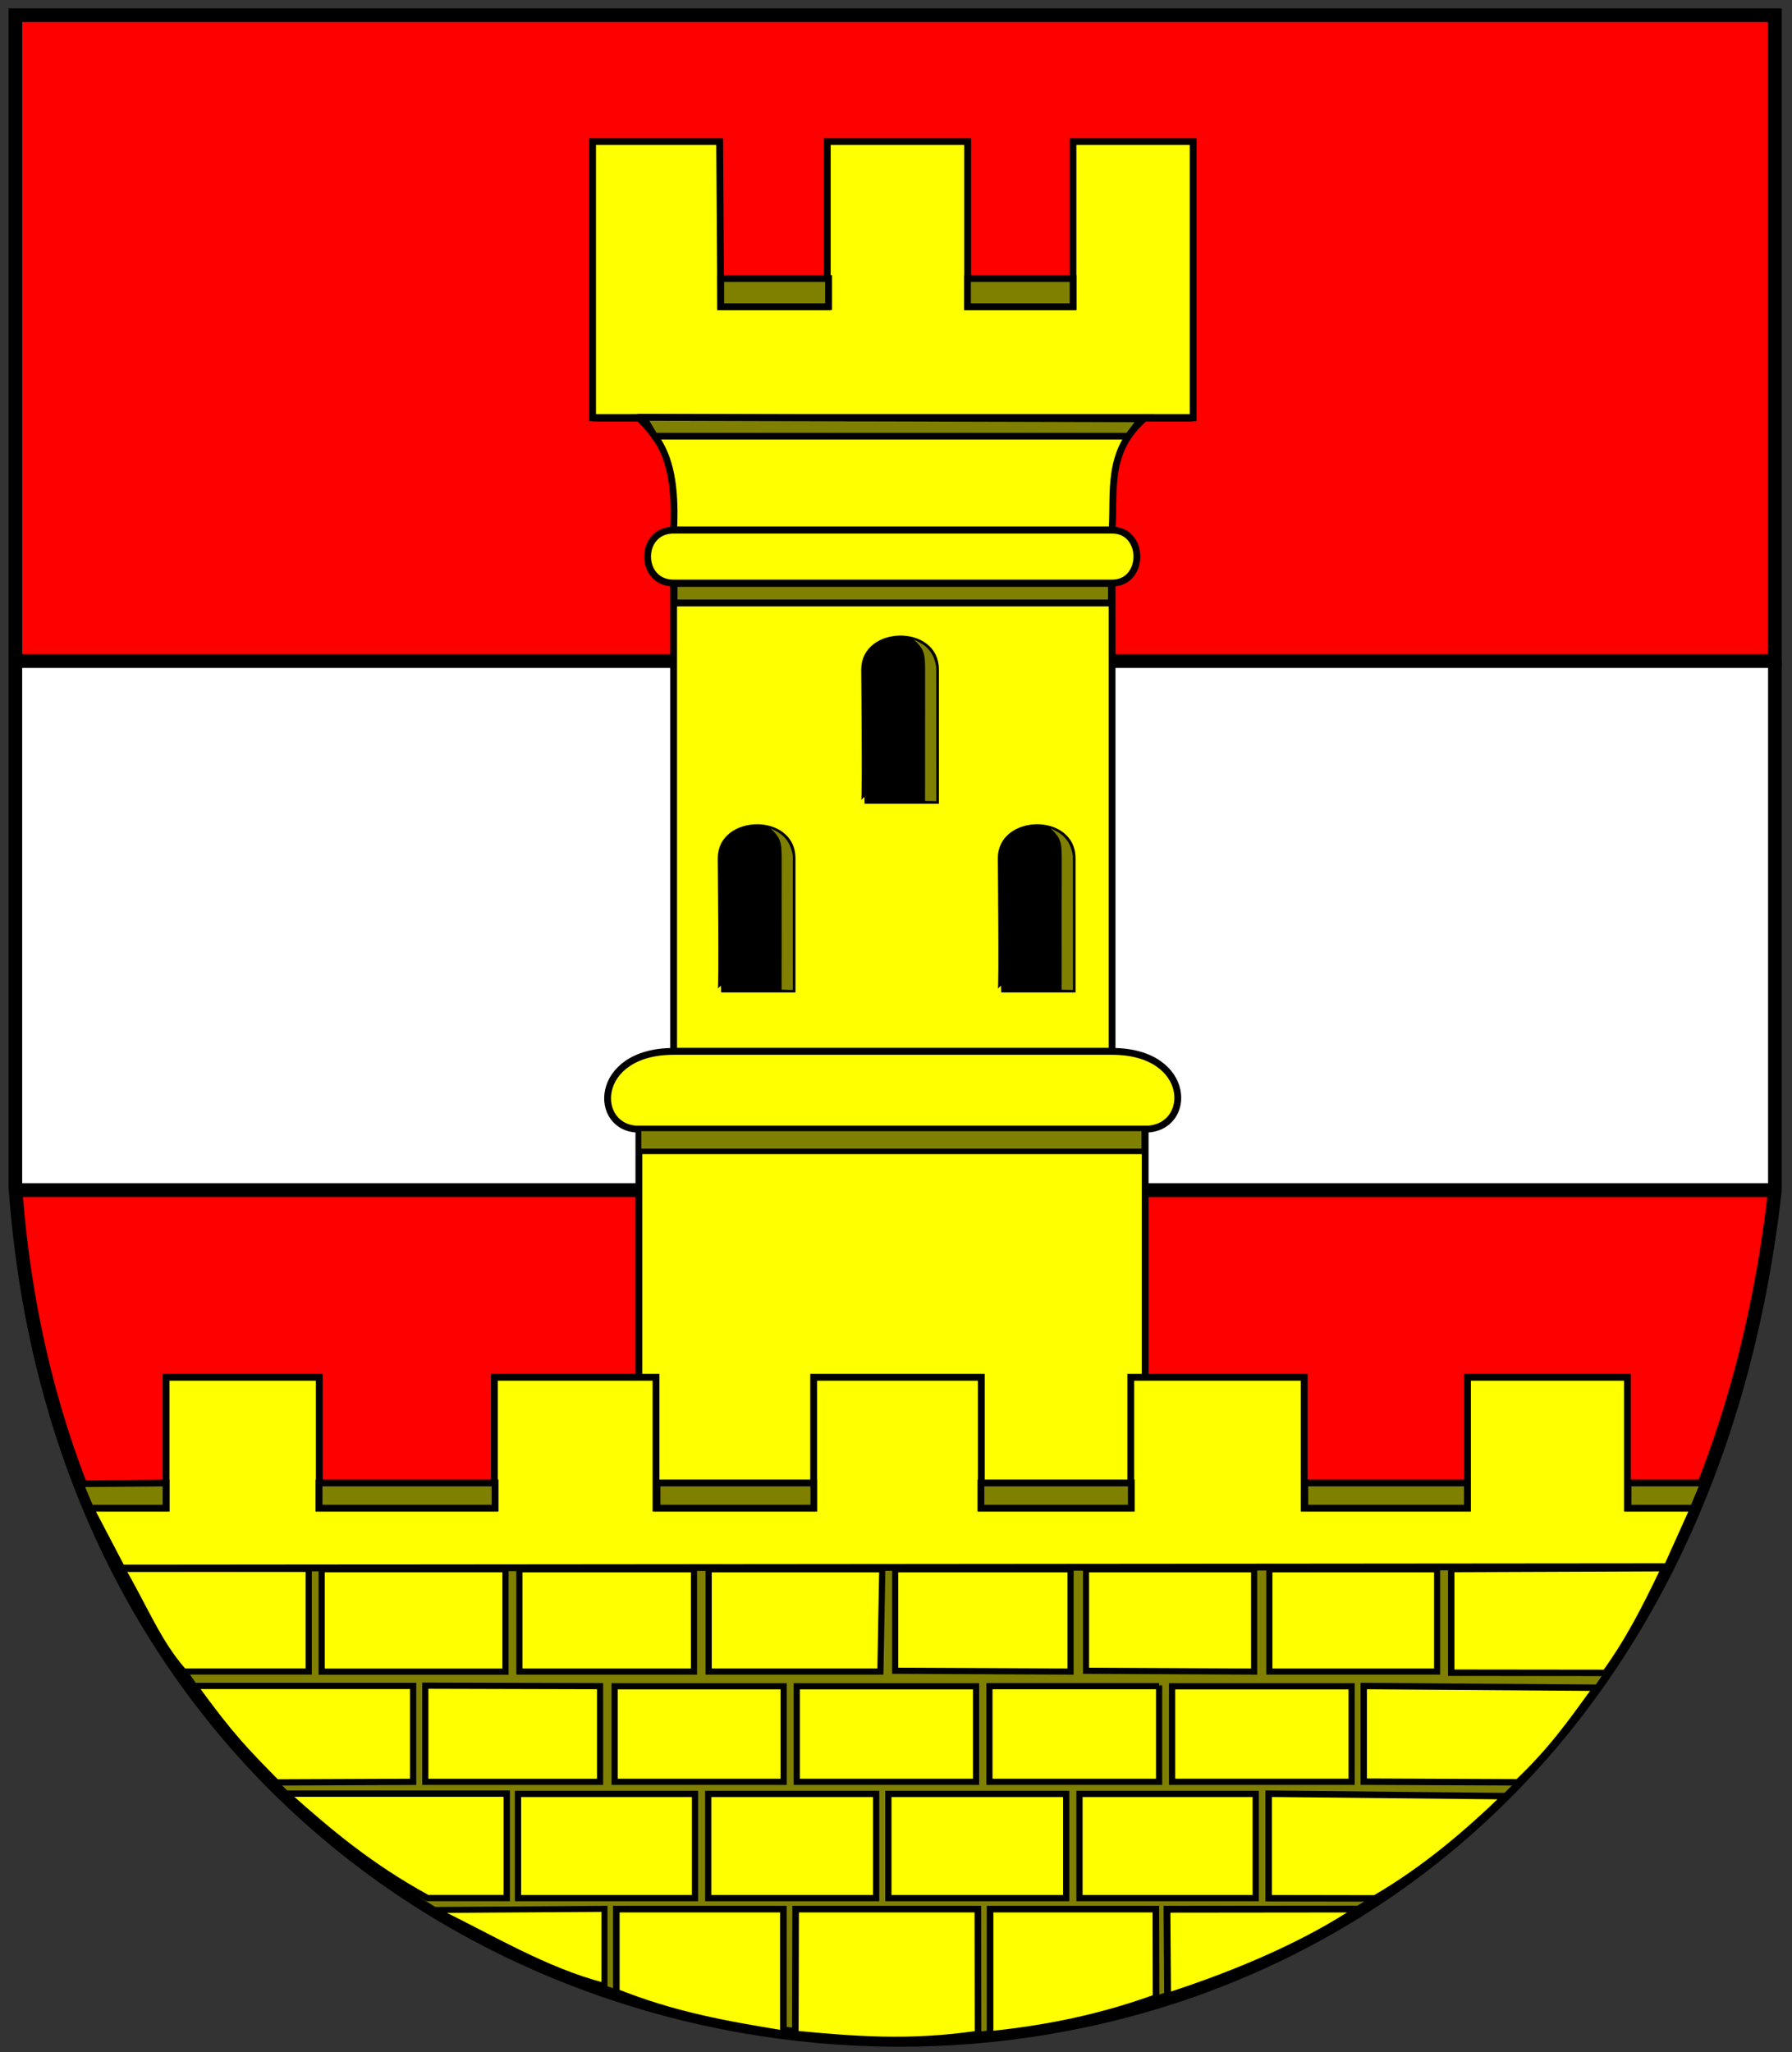 <?xml version="1.0" encoding="UTF-8" standalone="no"?>
<svg
   xmlns:dc="http://purl.org/dc/elements/1.1/"
   xmlns:cc="http://creativecommons.org/ns#"
   xmlns:rdf="http://www.w3.org/1999/02/22-rdf-syntax-ns#"
   xmlns="http://www.w3.org/2000/svg"
   xmlns:sodipodi="http://sodipodi.sourceforge.net/DTD/sodipodi-0.dtd"
   xmlns:inkscape="http://www.inkscape.org/namespaces/inkscape"
   width="600" height="687" viewBox="70 65 600 687"
   version="1.1"
   inkscape:version="0.48.1 "
   sodipodi:docname="perchtoldsdorf.svg">
  <rect x="70" y="65" width="600" height="687" fill="#333333" stroke="none"/>
  <g
     inkscape:label="Layer 1"
     inkscape:groupmode="layer"
     id="layer1">
    <path
       style="fill:#ff0000;stroke:#000000;stroke-width:4.563;stroke-linecap:butt;stroke-linejoin:bevel;stroke-miterlimit:4;stroke-opacity:1;stroke-dasharray:none"
       d="m 75.146,463.356 589.146,0.023 C 619.979,856.836 102.426,828.226 75.215,463.356"
       id="path3062"
       inkscape:connector-curvature="0"
       sodipodi:nodetypes="ccc" />
    <rect
       style="fill:#ff0000;stroke:#000000;stroke-width:4.563;stroke-miterlimit:4;stroke-dasharray:none"
       id="rect3058"
       width="589.124"
       height="216.221"
       x="75.146"
       y="70.084" />
    <rect
       style="fill:#ffffff;stroke:#000000;stroke-width:4.563;stroke-linejoin:bevel;stroke-miterlimit:4;stroke-dasharray:none"
       id="rect3060"
       width="589.124"
       height="177.051"
       x="75.146"
       y="286.305" />
    <path
       style="fill:#ffff00;stroke:#000000;stroke-width:2.282px;stroke-linecap:butt;stroke-linejoin:miter;stroke-opacity:1"
       d="m 295.547,260.17 0,156.769 146.798,0 0,-156.769 c 0,0 -146.798,0 -146.798,0 z"
       id="path3090"
       inkscape:connector-curvature="0" />
    <path
       style="fill:#ffff00;stroke:#000000;stroke-width:2.282px;stroke-linecap:butt;stroke-linejoin:miter;stroke-opacity:1"
       d="m 283.914,442.974 169.51,0 0,126.855 -169.51,0 z"
       id="path3098"
       inkscape:connector-curvature="0" />
    <path
       style="fill:#ffff00;stroke:#000000;stroke-width:2.282px;stroke-linecap:butt;stroke-linejoin:miter;stroke-opacity:1"
       d="m 268.404,204.831 0,-92.442 42.549,0 0.364,55.271 35.673,0 0,-55.271 47.005,0 0,55.271 35.253,0 0,-55.271 40.242,0 0,92.442 z"
       id="path3074"
       inkscape:connector-curvature="0"
       sodipodi:nodetypes="ccccccccccccc" />
    <path
       style="fill:none;stroke:#000000;stroke-width:2.282px;stroke-linecap:butt;stroke-linejoin:miter;stroke-opacity:1"
       d="m 268.404,204.831 201.085,0"
       id="path3076"
       inkscape:connector-curvature="0" />
    <path
       style="fill:none;stroke:#000000;stroke-width:2.282px;stroke-linecap:butt;stroke-linejoin:miter;stroke-opacity:1"
       d="m 442.345,242.443 -146.798,0"
       id="path3078"
       inkscape:connector-curvature="0" />
    <path
       style="fill:none;stroke:#000000;stroke-width:2.282px;stroke-linecap:butt;stroke-linejoin:miter;stroke-opacity:1"
       d="m 268.404,204.831 201.085,0"
       id="path3080"
       inkscape:connector-curvature="0" />
    <path
       style="fill:none;stroke:#000000;stroke-width:2.282px;stroke-linecap:butt;stroke-linejoin:miter;stroke-opacity:1"
       d="m 442.345,242.443 -146.798,0"
       id="path3082"
       inkscape:connector-curvature="0" />
    <path
       style="fill:none;stroke:#000000;stroke-width:2.282px;stroke-linecap:butt;stroke-linejoin:miter;stroke-opacity:1"
       d="m 268.404,204.831 201.085,0"
       id="path3086"
       inkscape:connector-curvature="0" />
    <path
       style="fill:#ffff00;stroke:#000000;stroke-width:2.282px;stroke-linecap:butt;stroke-linejoin:miter;stroke-opacity:1"
       d="m 453.424,204.831 c -13.044,11.041 -10.227,24.62 -11.079,37.612 l -146.798,0 c 1.223,-24.438 -5.283,-30.844 -11.633,-37.612 z"
       id="path3092"
       inkscape:connector-curvature="0"
       sodipodi:nodetypes="ccccc" />
    <path
       style="fill:#ffff00;stroke:#000000;stroke-width:2.282px;stroke-linecap:butt;stroke-linejoin:miter;stroke-opacity:1"
       d="m 295.547,242.443 146.798,0 c 11.079,0 11.079,17.727 0,17.727 -72.637,-4e-5 -146.798,0 -146.798,0 -11.633,0 -11.633,-17.727 0,-17.727 z"
       id="path3094"
       inkscape:connector-curvature="0"
       sodipodi:nodetypes="scscs" />
    <path
       style="fill:#ffff00;stroke:#000000;stroke-width:2.282px;stroke-linecap:butt;stroke-linejoin:miter;stroke-opacity:1"
       d="m 283.914,442.974 169.51,0 c 16.065,0 16.065,-26.036 -11.079,-26.036 -13.098,0 -146.798,0 -146.798,0 -27.144,0 -27.144,26.036 -11.633,26.036 z"
       id="path3096"
       inkscape:connector-curvature="0"
       sodipodi:nodetypes="ccscc" />
    <path
       style="fill:#ffff00;stroke:#000000;stroke-width:2.282px;stroke-linecap:butt;stroke-linejoin:miter;stroke-opacity:1"
       d="m 100.238,569.83 25.367,0 0,-43.801 51.297,0 0,43.801 58.625,0 0,-43.801 54.115,0 0,43.801 52.785,0 0,-43.801 56.131,0 0,43.801 50.048,0 0,-43.801 58.061,0 0,43.801 54.679,0 0,-43.801 53.552,0 0,43.801 22.157,0 -9.192,20.438 -516.913,0 z"
       id="path3120"
       inkscape:connector-curvature="0"
       sodipodi:nodetypes="ccccccccccccccccccccccccc" />
    <path
       style="fill:#808000;stroke:#000000;stroke-width:2.282px;stroke-linecap:butt;stroke-linejoin:miter;stroke-opacity:1"
       d="m 311.316,158.242 0,9.417 36.104,0 0,-9.417 z"
       id="path3202"
       inkscape:connector-curvature="0" />
    <path
       style="fill:#808000;stroke:#000000;stroke-width:2.282px;stroke-linecap:butt;stroke-linejoin:miter;stroke-opacity:1"
       d="m 393.929,158.242 0,9.417 35.364,0 0,-9.417 z"
       id="path3204"
       inkscape:connector-curvature="0" />
    <path
       style="fill:#808000;stroke:#000000;stroke-width:2.282px;stroke-linecap:butt;stroke-linejoin:miter;stroke-opacity:1"
       d="m 96.798,561.645 28.797,-0.249 0,8.434 -25.356,0 z"
       id="path3208"
       inkscape:connector-curvature="0"
       sodipodi:nodetypes="ccccc" />
    <path
       style="fill:#808000;stroke:#000000;stroke-width:2.282px;stroke-linecap:butt;stroke-linejoin:miter;stroke-opacity:1"
       d="m 176.818,561.396 0,8.434 58.939,0 0,-8.434 z"
       id="path3210"
       inkscape:connector-curvature="0" />
    <path
       style="fill:#808000;stroke:#000000;stroke-width:2.282px;stroke-linecap:butt;stroke-linejoin:miter;stroke-opacity:1"
       d="m 342.491,561.396 0,8.434 -52.51,0 0,-8.434 z"
       id="path3212"
       inkscape:connector-curvature="0" />
    <path
       style="fill:#808000;stroke:#000000;stroke-width:2.282px;stroke-linecap:butt;stroke-linejoin:miter;stroke-opacity:1"
       d="m 398.43,561.396 50.366,0 0,8.434 -50.366,0 z"
       id="path3214"
       inkscape:connector-curvature="0" />
    <path
       style="fill:#808000;stroke:#000000;stroke-width:2.282px;stroke-linecap:butt;stroke-linejoin:miter;stroke-opacity:1"
       d="m 506.879,561.396 54.439,0 0,8.434 -54.439,0 z"
       id="path3216"
       inkscape:connector-curvature="0" />
    <path
       style="fill:#808000;stroke:#000000;stroke-width:2.282px;stroke-linecap:butt;stroke-linejoin:miter;stroke-opacity:1"
       d="m 615.113,561.396 0,8.434 21.861,0 3.505,-8.434 z"
       id="path3218"
       inkscape:connector-curvature="0"
       sodipodi:nodetypes="ccccc" />
    <path
       style="fill:#808000;stroke:#000000;stroke-width:2.282px;stroke-linecap:butt;stroke-linejoin:miter;stroke-opacity:1"
       d="m 110.702,589.893 516.128,-0.457 C 587.164,687.427 474.679,747.758 368.995,747.611 217.286,741.767 144.999,655.942 110.702,589.893 z"
       id="path3478"
       inkscape:connector-curvature="0"
       sodipodi:nodetypes="cccc" />
    <path
       style="fill:#ffff00;stroke:#000000;stroke-width:2.15px;stroke-linecap:butt;stroke-linejoin:miter;stroke-opacity:1"
       d="m 627.271,589.918 c -6.534,13.708 -11.957,24.229 -19.76,35.063 l -51.605,-0.061 0,-34.718 z"
       id="path3140"
       inkscape:connector-curvature="0"
       sodipodi:nodetypes="ccccc" />
    <path
       style="fill:#ffff00;stroke:#000000;stroke-width:2.152px;stroke-linecap:butt;stroke-linejoin:miter;stroke-opacity:1"
       d="m 526.613,629.374 77.857,0.57 c -9.236,12.79 -15.165,21.08 -26.249,31.666 l -51.609,-0.222 z"
       id="path3156"
       inkscape:connector-curvature="0"
       sodipodi:nodetypes="ccccc" />
    <path
       style="fill:#ffff00;stroke:#000000;stroke-width:2.118px;stroke-linecap:butt;stroke-linejoin:miter;stroke-opacity:1"
       d="m 165.765,665.394 73.898,0 0,34.945 -26.564,0 c -19.211,-10.544 -32.805,-21.931 -47.334,-34.945 z"
       id="path3158"
       inkscape:connector-curvature="0"
       sodipodi:nodetypes="ccccc" />
    <path
       style="fill:#ffff00;stroke:#000000;stroke-width:2.173px;stroke-linecap:butt;stroke-linejoin:miter;stroke-opacity:1"
       d="m 574.063,666.236 c -13.132,12.68 -27.17,24.62 -43.671,34.225 l -35.618,-0.063 0,-34.977 z"
       id="path3168"
       inkscape:connector-curvature="0"
       sodipodi:nodetypes="ccccc" />
    <path
       style="fill:#ffff00;stroke:#000000;stroke-width:2.014px;stroke-linecap:butt;stroke-linejoin:miter;stroke-opacity:1"
       d="m 215.329,704.332 57.067,-0.372 0,25.788 c -19.864,-4.985 -38.992,-16.815 -57.067,-25.416 z"
       id="path3172"
       inkscape:connector-curvature="0"
       sodipodi:nodetypes="cccc" />
    <path
       style="fill:#ffff00;stroke:#000000;stroke-width:2.282px;stroke-linecap:butt;stroke-linejoin:miter;stroke-opacity:1"
       d="m 524.884,704.025 c -18.055,12.062 -41.062,21.788 -63.951,29.195 l -0.208,-29.126 z"
       id="path3174"
       inkscape:connector-curvature="0"
       sodipodi:nodetypes="cccc" />
    <path
       style="fill:#ffff00;stroke:#000000;stroke-width:2.204px;stroke-linecap:butt;stroke-linejoin:miter;stroke-opacity:1"
       d="m 332.293,704.055 0,41.694 c -19.308,-3.126 -36.923,-6.304 -55.937,-13.914 l 0,-27.78 z"
       id="path3178"
       inkscape:connector-curvature="0"
       sodipodi:nodetypes="ccccc" />
    <path
       style="fill:#ffff00;stroke:#000000;stroke-width:2.211px;stroke-linecap:butt;stroke-linejoin:miter;stroke-opacity:1"
       d="m 401.501,704.059 55.506,0 0.065,29.591 c -18.81,6.865 -37.279,10.458 -55.571,12.339 z"
       id="path3180"
       inkscape:connector-curvature="0"
       sodipodi:nodetypes="ccccc" />
    <path
       style="fill:#ffff00;stroke:#000000;stroke-width:2.21px;stroke-linecap:butt;stroke-linejoin:miter;stroke-opacity:1"
       d="m 336.386,704.058 61.015,0 0.065,41.789 c -22.713,3.424 -42.037,1.845 -61.185,0.007 z"
       id="path3182"
       inkscape:connector-curvature="0"
       sodipodi:nodetypes="ccccc" />
    <path
       inkscape:connector-curvature="0"
       id="path3400"
       d="m 239.245,590.266 0,34.294 -61.543,0 0,-34.294 z"
       style="fill:#ffff00;stroke:#000000;stroke-width:2.067px;stroke-linecap:butt;stroke-linejoin:miter;stroke-opacity:1" />
    <path
       inkscape:connector-curvature="0"
       id="path3402"
       d="m 243.896,590.294 58.464,0 0,34.239 -58.464,0 z"
       style="fill:#ffff00;stroke:#000000;stroke-width:2.049px;stroke-linecap:butt;stroke-linejoin:miter;stroke-opacity:1" />
    <path
       inkscape:connector-curvature="0"
       id="path3404"
       d="m 270.913,629.422 0,32.013 -58.513,0 0,-32.171 z"
       style="fill:#ffff00;stroke:#000000;stroke-width:2.066px;stroke-linecap:butt;stroke-linejoin:miter;stroke-opacity:1"
       sodipodi:nodetypes="ccccc" />
    <path
       inkscape:connector-curvature="0"
       id="path3406"
       d="m 365.406,590.294 -0.631,34.238 -57.5,0 0,-34.238 z"
       style="fill:#ffff00;stroke:#000000;stroke-width:2.066px;stroke-linecap:butt;stroke-linejoin:miter;stroke-opacity:1" />
    <path
       inkscape:connector-curvature="0"
       id="path3408"
       d="m 428.451,590.292 0,34.243 -58.719,-0.271 0,-33.971 z"
       style="fill:#ffff00;stroke:#000000;stroke-width:2.045px;stroke-linecap:butt;stroke-linejoin:miter;stroke-opacity:1" />
    <path
       inkscape:connector-curvature="0"
       id="path3410"
       d="m 489.913,590.291 0,34.245 -56.288,-0.271 0,-33.974 z"
       style="fill:#ffff00;stroke:#000000;stroke-width:2.043px;stroke-linecap:butt;stroke-linejoin:miter;stroke-opacity:1" />
    <path
       inkscape:connector-curvature="0"
       id="path3412"
       d="m 551.181,590.293 0,34.24 -56.17,0 0,-34.24 z"
       style="fill:#ffff00;stroke:#000000;stroke-width:2.047px;stroke-linecap:butt;stroke-linejoin:miter;stroke-opacity:1" />
    <path
       inkscape:connector-curvature="0"
       id="path3416"
       d="m 332.379,629.46 0,31.973 -56.599,0 0,-31.973 z"
       style="fill:#ffff00;stroke:#000000;stroke-width:2.07px;stroke-linecap:butt;stroke-linejoin:miter;stroke-opacity:1" />
    <path
       inkscape:connector-curvature="0"
       id="path3418"
       d="m 396.803,629.461 0,31.97 -60.037,0 0,-31.97 z"
       style="fill:#ffff00;stroke:#000000;stroke-width:2.073px;stroke-linecap:butt;stroke-linejoin:miter;stroke-opacity:1" />
    <path
       inkscape:connector-curvature="0"
       id="path3420"
       d="m 458.09,629.15 0,32.283 -56.814,0 0,-32.007 56.814,0"
       style="fill:#ffff00;stroke:#000000;stroke-width:2.072px;stroke-linecap:butt;stroke-linejoin:miter;stroke-opacity:1" />
    <path
       inkscape:connector-curvature="0"
       id="path3422"
       d="m 522.56,629.464 0,31.965 -60.118,0 0,-31.965 z"
       style="fill:#ffff00;stroke:#000000;stroke-width:2.078px;stroke-linecap:butt;stroke-linejoin:miter;stroke-opacity:1" />
    <path
       inkscape:connector-curvature="0"
       id="path3424"
       d="m 302.708,700.36 -59.275,0 0,-34.87 59.275,0 z"
       style="fill:#ffff00;stroke:#000000;stroke-width:2.091px;stroke-linecap:butt;stroke-linejoin:miter;stroke-opacity:1" />
    <path
       inkscape:connector-curvature="0"
       id="path3426"
       d="m 307.132,665.491 56.216,0 0,34.868 -56.216,0 z"
       style="fill:#ffff00;stroke:#000000;stroke-width:2.093px;stroke-linecap:butt;stroke-linejoin:miter;stroke-opacity:1" />
    <path
       inkscape:connector-curvature="0"
       id="path3468"
       d="m 367.447,665.49 59.529,0 0,34.87 -59.529,0 z"
       style="fill:#ffff00;stroke:#000000;stroke-width:2.091px;stroke-linecap:butt;stroke-linejoin:miter;stroke-opacity:1" />
    <path
       inkscape:connector-curvature="0"
       id="path3470"
       d="m 431.427,665.49 59.02,0 0,34.869 -59.02,0 z"
       style="fill:#ffff00;stroke:#000000;stroke-width:2.091px;stroke-linecap:butt;stroke-linejoin:miter;stroke-opacity:1" />
    <path
       sodipodi:nodetypes="ccccc"
       inkscape:connector-curvature="0"
       id="path3472"
       d="m 110.842,590.161 62.524,0 0,34.347 -41.867,0 c -8.472,-9.49 -13.289,-21.755 -20.657,-34.347 z"
       style="fill:#ffff00;stroke:#000000;stroke-width:2.068px;stroke-linecap:butt;stroke-linejoin:miter;stroke-opacity:1" />
    <path
       sodipodi:nodetypes="ccccc"
       inkscape:connector-curvature="0"
       id="path3474"
       d="m 135.085,629.346 c 12.289,16.895 17.004,21.632 27.483,32.297 l 45.757,-0.2 0,-32.097 z"
       style="fill:#ffff00;stroke:#000000;stroke-width:2.097px;stroke-linecap:butt;stroke-linejoin:miter;stroke-opacity:1" />
    <rect
       style="fill:#808000;stroke:#000000;stroke-width:1.84;stroke-miterlimit:4;stroke-dasharray:none"
       id="rect3836"
       width="169.304"
       height="7.682"
       x="283.802"
       y="442.718" />
    <rect
       style="fill:#808000;stroke:#000000;stroke-width:2.282;stroke-miterlimit:4;stroke-dasharray:none"
       id="rect3838"
       width="146.44"
       height="6.54"
       x="295.7"
       y="260.298" />
    <path
       style="fill:#808000;stroke:#000000;stroke-width:2.282px;stroke-linecap:butt;stroke-linejoin:miter;stroke-opacity:1"
       d="m 285.424,204.711 166.76,0.467 -4.438,5.839 -158.585,0 z"
       id="path3840"
       inkscape:connector-curvature="0" />
    <g
       id="g3854"
       transform="matrix(2.282,0,0,2.282,-361.996,-779.741)">
      <path
         sodipodi:nodetypes="cccsc"
         inkscape:connector-curvature="0"
         id="path3196"
         d="m 295.117,515.252 10.401,0 0,-19.203 c 0,-6.069 -10.401,-5.84 -10.401,0 0,0 0.183,19.189 0,19.203 z"
         style="fill:#000000;stroke:#000000;stroke-width:1px;stroke-linecap:butt;stroke-linejoin:miter;stroke-opacity:1" />
      <path
         sodipodi:nodetypes="cccccc"
         inkscape:connector-curvature="0"
         id="path3842"
         d="m 303.984,515.352 0.009,-19.594 c -0.055,-1.761 0.013,-2.573 -1.662,-4.091 1.252,0.59 2.885,1.317 3.296,4.06 l 0.009,19.66 z"
         style="fill:#808000;stroke:none" />
    </g>
    <g
       id="g3858"
       transform="matrix(2.282,0,0,2.282,-268.222,-779.741)">
      <path
         style="fill:#000000;stroke:#000000;stroke-width:1px;stroke-linecap:butt;stroke-linejoin:miter;stroke-opacity:1"
         d="m 295.117,515.252 10.401,0 0,-19.203 c 0,-6.069 -10.401,-5.84 -10.401,0 0,0 0.183,19.189 0,19.203 z"
         id="path3860"
         inkscape:connector-curvature="0"
         sodipodi:nodetypes="cccsc" />
      <path
         style="fill:#808000;stroke:none"
         d="m 303.984,515.352 0.009,-19.594 c -0.055,-1.761 0.013,-2.573 -1.662,-4.091 1.252,0.59 2.885,1.317 3.296,4.06 l 0.009,19.66 z"
         id="path3862"
         inkscape:connector-curvature="0"
         sodipodi:nodetypes="cccccc" />
    </g>
    <g
       id="g3864"
       transform="matrix(2.282,0,0,2.282,-313.964,-842.904)">
      <path
         style="fill:#000000;stroke:#000000;stroke-width:1px;stroke-linecap:butt;stroke-linejoin:miter;stroke-opacity:1"
         d="m 295.117,515.252 10.401,0 0,-19.203 c 0,-6.069 -10.401,-5.84 -10.401,0 0,0 0.183,19.189 0,19.203 z"
         id="path3866"
         inkscape:connector-curvature="0"
         sodipodi:nodetypes="cccsc" />
      <path
         style="fill:#808000;stroke:none"
         d="m 303.984,515.352 0.009,-19.594 c -0.055,-1.761 0.013,-2.573 -1.662,-4.091 1.252,0.59 2.885,1.317 3.296,4.06 l 0.009,19.66 z"
         id="path3868"
         inkscape:connector-curvature="0"
         sodipodi:nodetypes="cccccc" />
    </g>
  </g>
</svg>
